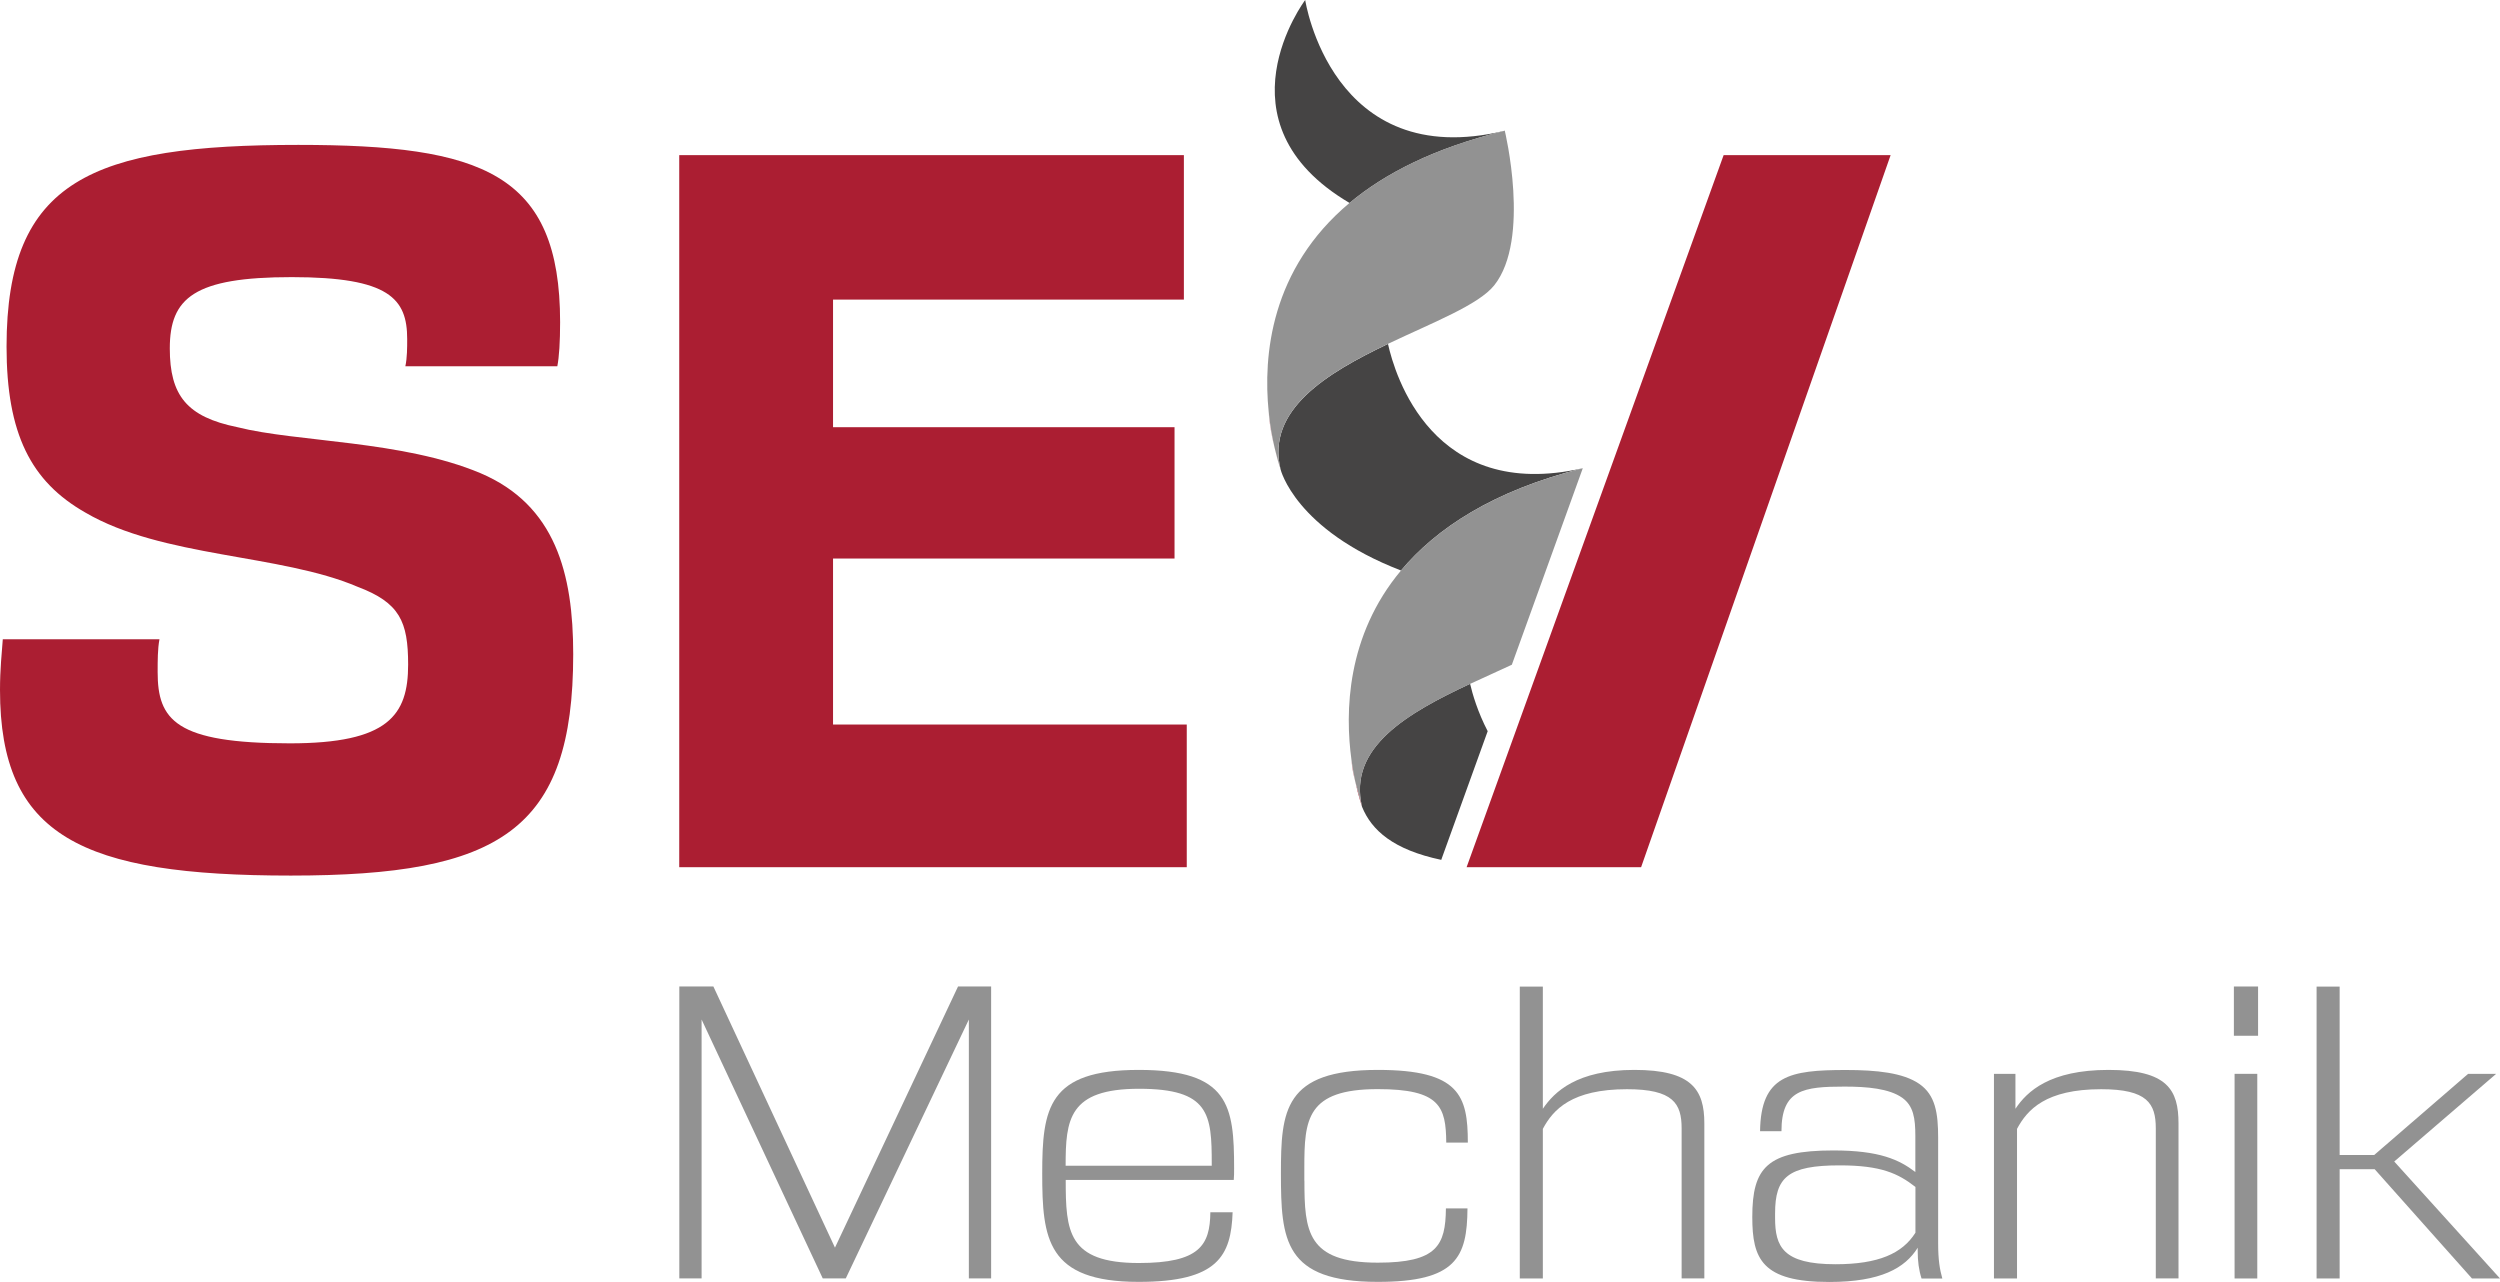 <svg xmlns="http://www.w3.org/2000/svg" id="Ebene_1" data-name="Ebene 1" viewBox="0 0 286.24 146.77"><defs><style>      .cls-1 {        fill: #ab1e32;      }      .cls-1, .cls-2, .cls-3, .cls-4 {        stroke-width: 0px;      }      .cls-2 {        fill: #454444;      }      .cls-3 {        fill: #c4616f;      }      .cls-4 {        fill: #929292;      }    </style></defs><g><path class="cls-4" d="m81.68,112.95l13.92,29.9,14.09-29.9h3.79v33.42h-2.55v-29.64l-14.09,29.64h-2.64l-13.87-29.64v29.64h-2.55v-33.42h3.92Z"></path><path class="cls-4" d="m141.3,133.78c0,.48,0,.92-.04,1.32h-19.24c0,5.86.22,9.51,8.37,9.51,6.96,0,8.15-2.03,8.19-5.81h2.55c-.18,4.98-1.67,7.97-10.75,7.97-10.52,0-11.05-4.93-11.05-12.42s.7-11.85,11.05-11.85,10.92,4.1,10.92,11.27Zm-19.29-.31h16.73v-.22c0-5.68-.26-8.59-8.32-8.59s-8.41,3.52-8.41,8.81Z"></path><path class="cls-4" d="m149.35,135.19c0,5.77.31,9.38,8.41,9.38,6.78,0,7.75-1.98,7.79-6.21h2.47c-.04,5.59-1.28,8.41-10.26,8.41-10.74,0-11.1-4.8-11.1-12.42,0-7.18.35-11.85,11.1-11.85,9.34,0,10.3,2.95,10.3,8.32h-2.47c-.04-4.1-.7-6.12-7.84-6.12-8.15,0-8.41,3.48-8.41,8.98v1.5Z"></path><path class="cls-4" d="m176.65,112.95v14c1.32-1.94,3.88-4.45,10.48-4.45s8.01,2.29,8.01,6.12v17.75h-2.6v-17.17c0-2.86-.97-4.49-6.25-4.49-6.34,0-8.46,2.33-9.64,4.54v17.13h-2.64v-33.42h2.64Z"></path><path class="cls-4" d="m201.52,129.51c.09-6.39,3.39-7,9.82-7,3.52,0,6.56.31,8.41,1.59,1.85,1.28,2.16,3.35,2.16,6.17v12.11c0,1.85.18,2.95.48,4.01h-2.38c-.31-.97-.44-1.98-.44-3.13v-.4c-1.45,2.33-4.23,3.92-10.13,3.92-7.71,0-8.81-2.64-8.81-7.44,0-5.64,1.67-7.62,9.29-7.62,5.28,0,7.53,1.06,9.38,2.47v-4.1c0-2.07-.22-3.48-1.5-4.4-1.5-1.06-4.01-1.28-6.61-1.28-4.71,0-7.22.35-7.22,5.11h-2.47Zm1.72,9.95c0,3.26.88,5.29,6.91,5.29,4.93,0,7.66-1.23,9.16-3.61v-5.24c-1.98-1.54-3.92-2.47-8.67-2.47-5.95,0-7.4,1.37-7.4,5.5v.53Z"></path><path class="cls-4" d="m230.76,122.94v4.01c1.32-1.98,3.92-4.45,10.66-4.45s8.01,2.29,8.01,6.12v17.75h-2.6v-17.17c0-2.86-.97-4.49-6.25-4.49-6.34,0-8.46,2.33-9.64,4.54v17.13h-2.64v-23.43h2.47Z"></path><path class="cls-4" d="m258.54,112.95v5.64h-2.77v-5.64h2.77Zm-.09,10v23.43h-2.6v-23.43h2.6Z"></path><path class="cls-4" d="m267.88,112.95v19.29h3.96l10.75-9.29h3.21l-11.67,10.04,12.11,13.39h-3.21l-11.14-12.51h-4.01v12.51h-2.64v-33.42h2.64Z"></path></g><path class="cls-1" d="m18.26,73.19c-.21,1.07-.21,2.47-.21,3.76,0,5.48,2.04,8.16,15.14,8.16,11.28,0,13.54-3.22,13.54-9.02,0-4.94-.97-7.09-5.8-8.91-8.81-3.76-22.34-3.33-31.15-8.49C3.54,55.14.75,49.67.75,39.68c0-19.12,9.88-23.09,33.41-23.09,21.05,0,29.97,3.22,29.97,20.3,0,2.26-.11,3.97-.32,5.05h-17.4c.21-.97.21-2.15.21-3.12,0-4.62-2.04-7.09-13.21-7.09s-13.97,2.36-13.97,8.16c0,5.37,1.93,7.84,7.74,9.02,6.77,1.72,18.9,1.51,27.82,5.26,8.59,3.65,10.63,11.49,10.63,20.73,0,20.19-8.38,25.35-32.33,25.35S0,95.75,0,78.99c0-2.36.21-4.3.32-5.8h17.94Z"></path><path class="cls-1" d="m135.55,17.76v16.54h-40.17v14.61h39.1v15.04h-39.1v19.01h40.5v16.33h-58.11V17.76h57.79Z"></path><polygon class="cls-1" points="187.9 99.29 216.47 17.76 197.35 17.76 167.92 99.29 187.9 99.29"></polygon><path class="cls-3" d="m145.93,51.29c-.25-1.09-.51-2.49-.68-4.12.1,1.46.39,2.93.68,4.12Z"></path><path class="cls-2" d="m172.29,14.97c-19.86,4.8-22.85-14.97-22.85-14.97,0,0-10.56,14.03,5.08,23.24,4.04-3.38,9.72-6.29,17.61-8.22.07-.02.16-.04.16-.04Z"></path><path class="cls-3" d="m155.17,89.48c-.15-.71-.3-1.53-.43-2.45.06.91.22,1.65.43,2.45Z"></path><path class="cls-2" d="m170.34,83.73c-1.15-2.21-1.75-4.27-2.02-5.44-7.15,3.34-14.01,7.28-12.37,14.09,1.09,2.68,3.57,4.91,9.07,6.07l.06-.18,5.25-14.54Z"></path><path class="cls-1" d="m155.96,92.38c-.3-1.21-.57-2.09-.79-2.91.39,1.82.79,2.91.79,2.91Z"></path><g><path class="cls-2" d="m181.22,53.61c-17.22,3.92-21.53-10.74-22.3-14.23-7,3.34-13.95,7.53-12.3,14.36,0,0,1.65,6.9,13.79,11.58,3.99-4.77,10.51-9.14,20.81-11.71Z"></path><polygon class="cls-2" points="181.22 53.61 181.17 53.73 181.17 53.73 181.22 53.61"></polygon><path class="cls-4" d="m160.41,65.32c-6.26,7.48-6.42,16.23-5.67,21.71.13.91.28,1.74.43,2.45.22.82.49,1.7.79,2.91-1.65-6.81,5.21-10.75,12.37-14.09,1.61-.75,3.23-1.47,4.77-2.19l2.63-7.28,5.45-15.1.04-.12c-10.3,2.57-16.82,6.94-20.81,11.71Z"></path></g><path class="cls-1" d="m146.62,53.74s-.34-1.01-.68-2.45c.35,1.54.68,2.45.68,2.45Z"></path><path class="cls-4" d="m172.29,14.97c-.05.01-.1.03-.16.04-7.9,1.93-13.57,4.84-17.61,8.22-9.05,7.58-9.91,17.5-9.26,23.93.16,1.63.43,3.03.68,4.12.35,1.43.68,2.45.68,2.45-1.65-6.83,5.3-11.02,12.3-14.36,5.18-2.47,10.38-4.46,12.17-6.71,4.2-5.29,1.2-17.7,1.2-17.7Z"></path></svg>